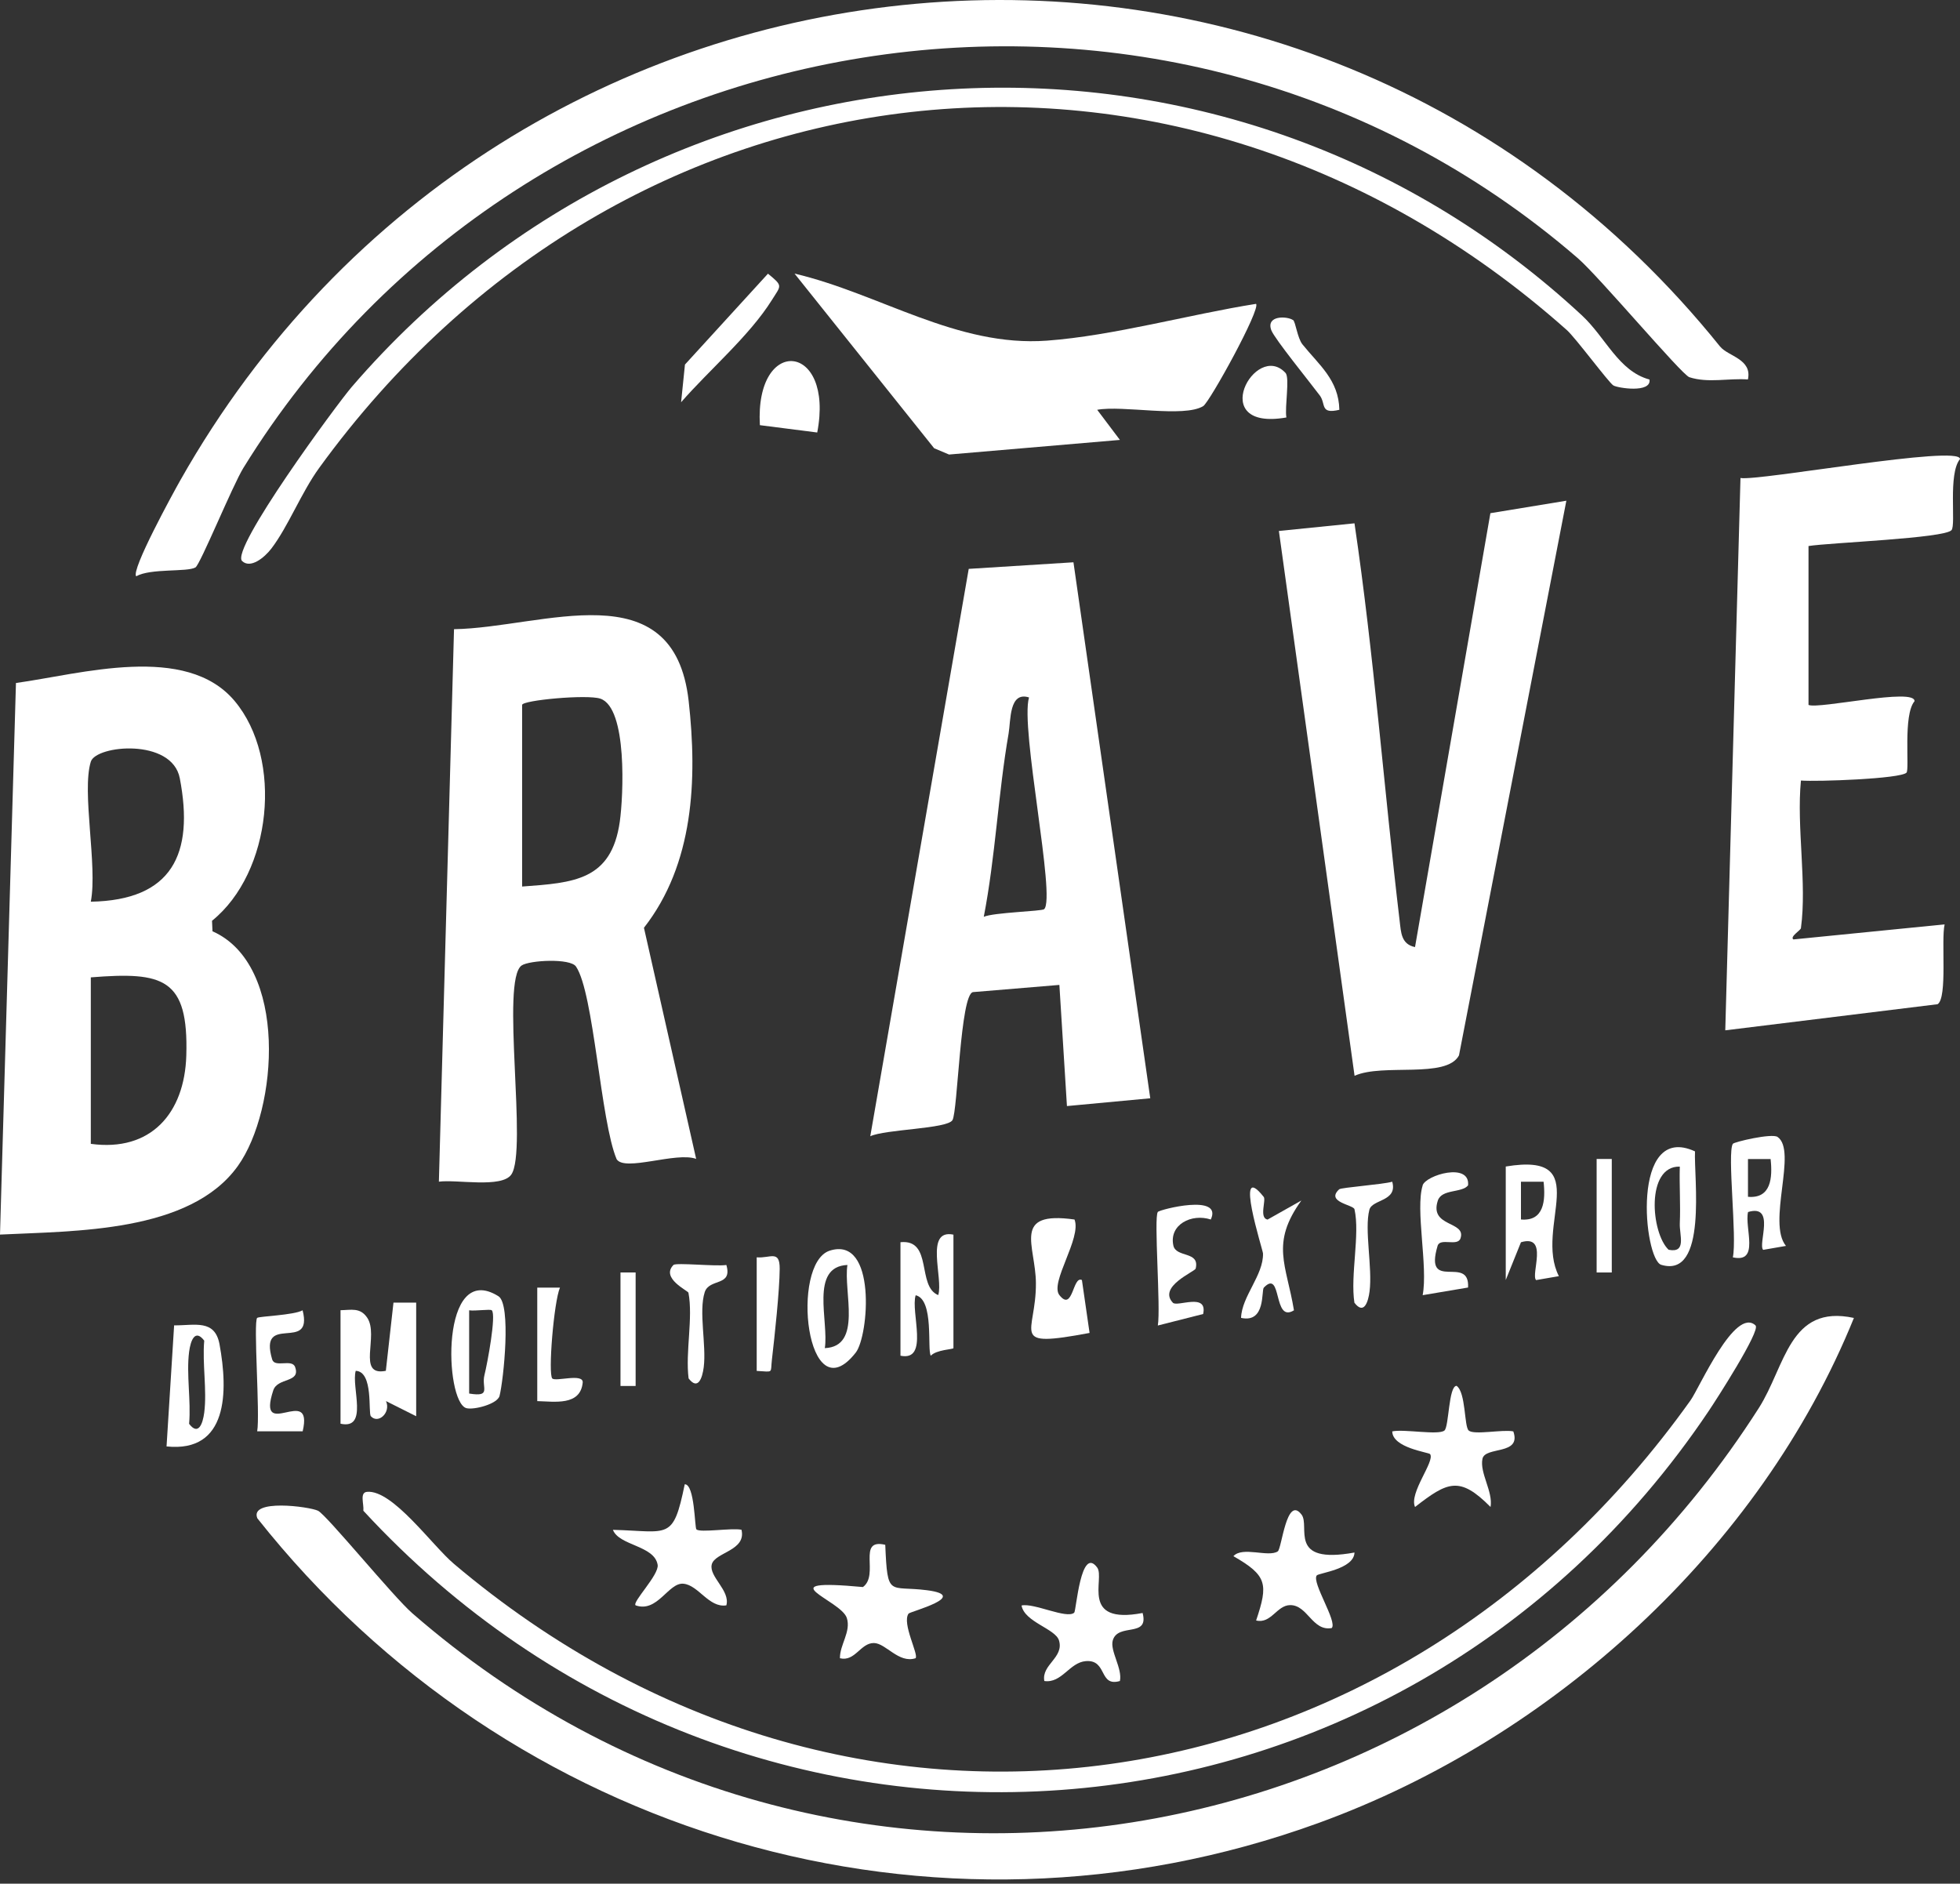 <?xml version="1.0" encoding="UTF-8"?> <svg xmlns="http://www.w3.org/2000/svg" width="154" height="148" viewBox="0 0 154 148" fill="none"><rect x="0" y="0" width="154" height="148" fill="#333333" stroke="none"/><path d="M16.695 73.17C22.658 75.804 21.856 87.195 18.687 91.613C14.923 96.869 5.85 96.708 0 97L1.254 53.663C6.362 52.956 14.608 50.512 18.437 55.078C22.266 59.644 21.356 68.556 16.659 72.344L16.695 73.158V73.17ZM7.135 59.846C6.403 62.207 7.676 68.027 7.135 70.846C13.508 70.733 15.274 67.124 14.127 61.148C13.514 57.968 7.539 58.544 7.135 59.846ZM7.135 76.791V89.871C11.849 90.519 14.501 87.469 14.638 82.939C14.822 76.838 12.819 76.339 7.135 76.791Z" fill="white"></path><path d="M54.698 91.053C53.135 90.476 49.086 92.082 48.45 91.077C47.183 88.092 46.666 78.015 45.257 75.94C44.799 75.268 41.589 75.446 40.988 75.856C39.317 77.004 41.476 90.411 40.174 92.284C39.413 93.372 35.869 92.652 34.484 92.843L35.673 49.435C42.611 49.328 52.95 44.75 54.11 55.083C54.8 61.272 54.508 67.889 50.596 72.895L54.698 91.053ZM41.024 69.655C45.073 69.358 48.045 69.186 48.699 64.548C48.979 62.568 49.312 55.618 47.171 54.893C46.131 54.542 41.024 55.017 41.024 55.386V69.655Z" fill="white"></path><path d="M135.164 27.24C135.765 27.989 137.691 28.209 137.335 29.814C135.824 29.701 134.207 30.117 132.733 29.636C132.126 29.434 125.628 21.716 123.975 20.289C91.644 -7.648 41.374 0.723 19.127 36.758C18.276 38.132 15.732 44.363 15.357 44.583C14.709 44.963 11.831 44.636 10.702 45.278C10.268 44.815 13.609 38.726 14.162 37.745C39.716 -7.452 102.464 -13.421 135.158 27.24H135.164Z" fill="white"></path><path d="M145.664 103.55C138.292 121.743 121.978 136.553 103.6 143.23C73.314 154.235 39.966 144.235 20.221 119.293C19.573 117.741 24.317 118.372 24.989 118.699C25.661 119.026 30.887 125.435 32.391 126.749C65.513 155.567 114.891 147.118 138.191 110.631C140.296 107.337 140.575 102.45 145.664 103.55Z" fill="white"></path><path d="M84.342 44.173L90.377 86.291L83.831 86.903L83.237 77.384L76.453 77.949C75.448 78.098 75.252 87.319 74.836 88.009C74.419 88.698 69.556 88.722 68.379 89.275L76.114 44.696L84.342 44.179V44.173ZM80.852 54.797C79.277 54.298 79.425 56.605 79.247 57.633C78.427 62.354 78.213 67.307 77.297 72.033C78.082 71.689 81.869 71.599 82.041 71.433C82.981 70.541 80.139 57.182 80.852 54.797Z" fill="white"></path><path d="M123.071 39.34L114.635 82.92C113.648 84.781 108.648 83.521 106.43 84.525L100.484 41.718L106.424 41.117C107.958 51.48 108.737 61.956 109.973 72.355C110.08 73.247 110.086 74.186 111.18 74.412L117.102 40.321L123.077 39.34H123.071Z" fill="white"></path><path d="M141.502 72.925C141.479 73.092 140.611 73.597 140.908 73.811L152.793 72.628C152.502 73.847 153.031 78.389 152.24 78.9L135.557 80.952L136.752 37.556C138.149 37.817 154.059 34.91 154 36.069C153.043 37.229 153.697 41.224 153.334 41.652C152.793 42.294 143.803 42.633 142.097 42.901V55.386C142.923 55.737 150.486 54.001 150.427 55.095C149.511 56.165 150.046 60.452 149.796 60.707C149.327 61.195 142.727 61.427 141.502 61.326C141.146 64.964 141.984 69.394 141.502 72.919V72.925Z" fill="white"></path><path d="M98.689 23.874C99.081 24.267 95.038 31.603 94.539 31.907C93.023 32.84 88.207 31.823 86.209 32.198L87.993 34.564L74.568 35.712L73.397 35.218L62.428 21.496C69.128 23.072 75.175 27.287 82.268 26.764C87.488 26.377 93.463 24.701 98.689 23.874Z" fill="white"></path><path d="M137.935 104.144C138.357 104.536 134.79 110.072 134.255 110.862C109.635 147.51 58.331 151.006 28.55 118.698C28.604 118.151 28.241 117.266 28.842 117.212C30.857 117.04 33.955 121.427 35.667 122.872C66.816 149.211 109.462 142.778 132.828 110.024C133.524 109.049 136.318 102.64 137.935 104.138V104.144Z" fill="white"></path><path d="M129.606 29.827C129.748 30.909 127.091 30.486 126.764 30.284C126.407 30.07 123.797 26.545 123.107 25.932C92.5 -1.28 48.955 3.857 25.078 36.765C23.675 38.697 22.64 41.379 21.315 43.109C20.762 43.828 19.68 44.696 19.026 44.084C18.062 43.186 26.469 31.759 27.635 30.403C52.463 1.556 96.222 -1.245 124.267 24.755C126.187 26.533 127.156 29.155 129.606 29.821V29.827Z" fill="white"></path><path d="M32.7 102.354V111.272L30.328 110.083C30.732 110.98 29.721 111.914 29.139 111.272C28.913 111.022 29.359 107.758 27.95 107.705C27.587 108.971 28.978 112.348 26.755 111.86V102.942C27.593 102.93 28.294 102.71 28.847 103.525C29.811 104.928 27.985 108.168 30.316 107.705L30.916 102.348H32.7V102.354Z" fill="white"></path><path d="M54.722 120.163C55.008 120.442 57.481 120.032 58.26 120.192C58.658 121.851 56.155 121.958 55.923 122.921C55.691 123.885 57.392 124.961 57.071 126.132C55.703 126.346 54.883 124.545 53.7 124.432C52.517 124.319 51.666 126.738 49.942 126.132C49.639 125.888 51.803 123.73 51.672 122.945C51.417 121.417 48.64 121.453 48.158 120.198C52.57 120.311 52.879 121.09 53.801 116.619C54.586 116.601 54.58 120.026 54.716 120.163H54.722Z" fill="white"></path><path d="M69.556 121.375C69.735 125.561 69.842 124.562 72.82 124.942C76.299 125.388 71.501 126.619 71.388 126.78C70.841 127.541 72.214 130.032 71.934 130.287C70.609 130.715 69.604 129.104 68.665 129.092C67.612 129.08 67.184 130.579 65.995 130.287C65.977 129.229 66.881 128.2 66.536 127.124C66.09 125.709 60.139 123.985 67.802 124.693C69.122 123.73 67.297 120.84 69.556 121.375Z" fill="white"></path><path d="M115.402 112.399C115.836 112.767 118.072 112.292 118.904 112.464C119.57 114.367 116.68 113.611 116.478 114.622C116.252 115.74 117.322 117.191 117.114 118.403C114.683 115.948 113.743 116.412 111.181 118.403C110.687 117.298 112.774 114.801 112.364 114.248C112.257 114.105 109.409 113.766 109.391 112.464C110.313 112.262 113.036 112.785 113.494 112.393C113.85 112.089 113.815 108.885 114.445 108.885C115.182 109.396 115.039 112.089 115.396 112.393L115.402 112.399Z" fill="white"></path><path d="M102.262 118.997C102.976 119.924 101.121 122.945 106.424 121.981C106.388 123.295 103.606 123.587 103.457 123.783C103.047 124.33 105.104 127.427 104.635 127.915C103.113 128.188 102.744 126.102 101.37 126.113C100.318 126.119 99.878 127.606 98.695 127.32C99.664 124.443 99.557 123.789 96.911 122.267C97.625 121.476 99.652 122.38 100.395 121.892C100.711 121.684 101.079 117.457 102.256 118.991L102.262 118.997Z" fill="white"></path><path d="M86.21 123.164C86.84 124.026 84.818 127.677 89.777 126.731C90.3 128.705 87.85 127.481 87.434 128.878C87.191 129.692 88.201 131.084 87.993 132.076C86.311 132.564 87.03 130.382 85.318 130.513C84.028 130.614 83.433 132.273 82.054 132.076C81.816 130.786 83.617 130.245 83.207 128.89C82.928 127.962 80.496 127.451 80.264 126.143C81.233 125.923 83.814 127.225 84.402 126.708C84.563 126.565 84.913 121.398 86.21 123.164Z" fill="white"></path><path d="M84.426 95.816C85.002 97.278 82.464 100.774 83.237 101.755C84.313 103.117 84.271 100.209 85.008 100.572L85.609 104.728C79.14 105.941 81.423 104.835 81.393 100.804C81.37 97.849 79.467 95.12 84.42 95.816H84.426Z" fill="white"></path><path d="M74.913 97.005V105.923C74.913 106.018 73.575 106.042 73.135 106.517C72.832 106.066 73.415 102.1 71.946 101.767C71.53 103.075 73.04 106.987 70.751 106.517V97.599C73.314 97.344 72.012 101.071 73.718 101.755C74.134 100.447 72.624 96.535 74.913 97.005Z" fill="white"></path><path d="M136.152 89.87C136.247 89.721 139.22 89.02 139.666 89.329C141.241 90.417 138.827 96.071 140.326 97.89L138.536 98.2C138.096 97.771 139.547 94.573 137.347 95.227C137.056 96.469 138.292 99.27 136.152 98.788C136.491 97.242 135.694 90.583 136.152 89.87ZM139.119 91.065H137.341V94.032C139.16 94.192 139.279 92.533 139.119 91.065Z" fill="white"></path><path d="M13.086 113.645L13.681 104.133C15.31 104.145 16.879 103.633 17.248 105.619C17.931 109.329 17.931 114.151 13.086 113.645ZM16.047 105.334C15.316 104.371 14.971 105.346 14.858 106.214C14.632 107.973 15.018 110.06 14.858 111.868C15.589 112.831 15.934 111.856 16.047 110.988C16.273 109.228 15.886 107.141 16.047 105.334Z" fill="white"></path><path d="M118.315 91.652C125.402 90.475 120.509 96.397 122.483 100.267L120.693 100.576C120.254 100.148 121.704 96.95 119.504 97.603L118.309 100.57V91.652H118.315ZM121.282 92.847H119.504V95.814C121.324 95.975 121.443 94.316 121.282 92.847Z" fill="white"></path><path d="M65.192 98.264C68.902 97.075 68.266 104.965 67.237 106.273C63.349 111.237 62.083 99.263 65.192 98.264ZM66.584 99.388C63.599 99.513 65.139 103.847 64.806 105.922C67.79 105.797 66.251 101.463 66.584 99.388Z" fill="white"></path><path d="M39.163 101.844C40.18 102.48 39.568 108.408 39.252 109.668C39.092 110.322 37.207 110.798 36.642 110.637C34.918 110.15 34.567 98.972 39.163 101.844ZM38.64 102.95C38.521 102.837 37.344 103.021 36.862 102.95V109.49C38.658 109.781 37.814 109.044 38.063 108.045C38.289 107.147 39.009 103.301 38.64 102.95Z" fill="white"></path><path d="M64.211 33.981L59.705 33.405C59.3 26.318 65.573 26.895 64.211 33.981Z" fill="white"></path><path d="M90.966 95.221C91.121 95.037 96.097 93.752 95.134 95.816C93.618 95.322 91.846 96.214 92.191 97.855C92.399 98.842 94.29 98.271 93.945 99.674C93.885 99.912 90.954 101.089 92.155 102.355C92.494 102.712 94.908 101.529 94.533 103.241L90.972 104.145C91.21 102.79 90.645 95.607 90.972 95.227L90.966 95.221Z" fill="white"></path><path d="M99.289 94.032C99.498 94.294 98.909 95.691 99.593 95.822L102.25 94.324C99.807 97.707 101.079 99.365 101.668 102.95C99.991 103.997 100.764 99.651 99.301 101.167C99.093 101.381 99.468 103.979 97.512 103.545C97.565 101.851 99.284 100.186 99.236 98.48C99.23 98.218 96.911 91.03 99.289 94.038V94.032Z" fill="white"></path><path d="M53.515 31.604L53.818 28.643L60.34 21.503C61.547 22.49 61.375 22.407 60.644 23.578C58.89 26.384 55.721 29.072 53.515 31.604Z" fill="white"></path><path d="M20.214 103.544C20.345 103.419 23.098 103.336 23.776 102.949C24.644 106.35 20.274 103.062 21.386 106.814C21.588 107.486 22.949 106.736 23.187 107.408C23.645 108.675 21.808 108.205 21.469 109.245C20.125 113.36 24.662 108.675 23.782 112.456H20.208C20.44 111.13 19.893 103.853 20.208 103.538L20.214 103.544Z" fill="white"></path><path d="M111.775 93.14C112.024 92.325 115.526 91.291 115.348 93.134C114.854 93.746 113.273 93.401 112.97 94.335C112.286 96.445 115.223 95.916 114.753 97.296C114.527 97.968 113.148 97.218 112.952 97.89C111.858 101.582 115.497 98.526 115.348 101.16L111.781 101.761C112.209 99.507 111.192 95.03 111.781 93.14H111.775Z" fill="white"></path><path d="M133.179 90.464C133.078 92.48 134.196 100.476 130.527 99.376C129.148 98.966 128.095 88.116 133.179 90.464ZM131.984 91.659C129.302 91.6 129.713 96.874 131.104 98.193C132.543 98.479 131.948 97.04 131.984 96.124C132.049 94.644 131.942 93.14 131.984 91.665V91.659Z" fill="white"></path><path d="M57.071 99.388C57.576 101.106 55.727 100.411 55.37 101.529C54.883 103.051 55.513 105.673 55.293 107.421C55.18 108.289 54.841 109.264 54.104 108.3C53.843 106.22 54.467 103.538 54.092 101.57C54.062 101.41 51.892 100.429 52.915 99.388C53.117 99.186 56.274 99.519 57.077 99.388H57.071Z" fill="white"></path><path d="M42.213 101.167H43.997C43.515 102.285 43.051 107.975 43.396 108.308C43.67 108.569 45.798 107.885 45.786 108.605C45.62 110.484 43.563 110.115 42.213 110.085V101.167Z" fill="white"></path><path d="M109.391 92.848C109.825 94.411 107.815 94.215 107.595 95.047C107.185 96.617 107.851 99.59 107.607 101.475C107.5 102.295 107.167 103.335 106.418 102.354C106.085 100.19 106.87 96.986 106.424 95.012C106.347 94.655 104.123 94.453 105.223 93.442C105.377 93.299 108.659 93.062 109.385 92.848H109.391Z" fill="white"></path><path d="M59.455 98.788C60.519 98.877 61.268 98.17 61.262 99.686C61.25 101.428 60.864 104.983 60.65 106.832C60.519 107.932 60.822 107.783 59.455 107.712V98.794V98.788Z" fill="white"></path><path d="M101.002 29.298C101.358 29.684 100.93 31.974 101.073 32.8C94.735 33.912 98.641 26.747 101.002 29.298Z" fill="white"></path><path d="M101.597 25.141C101.793 25.272 101.935 26.556 102.334 27.055C103.636 28.673 105.188 29.856 105.235 32.198C103.695 32.561 104.195 31.741 103.701 31.075C102.952 30.07 100.146 26.621 99.89 25.95C99.444 24.755 101.139 24.832 101.591 25.147L101.597 25.141Z" fill="white"></path><path d="M126.639 91.06H125.45V99.978H126.639V91.06Z" fill="white"></path><path d="M49.942 99.977H48.753V108.895H49.942V99.977Z" fill="white"></path></svg> 